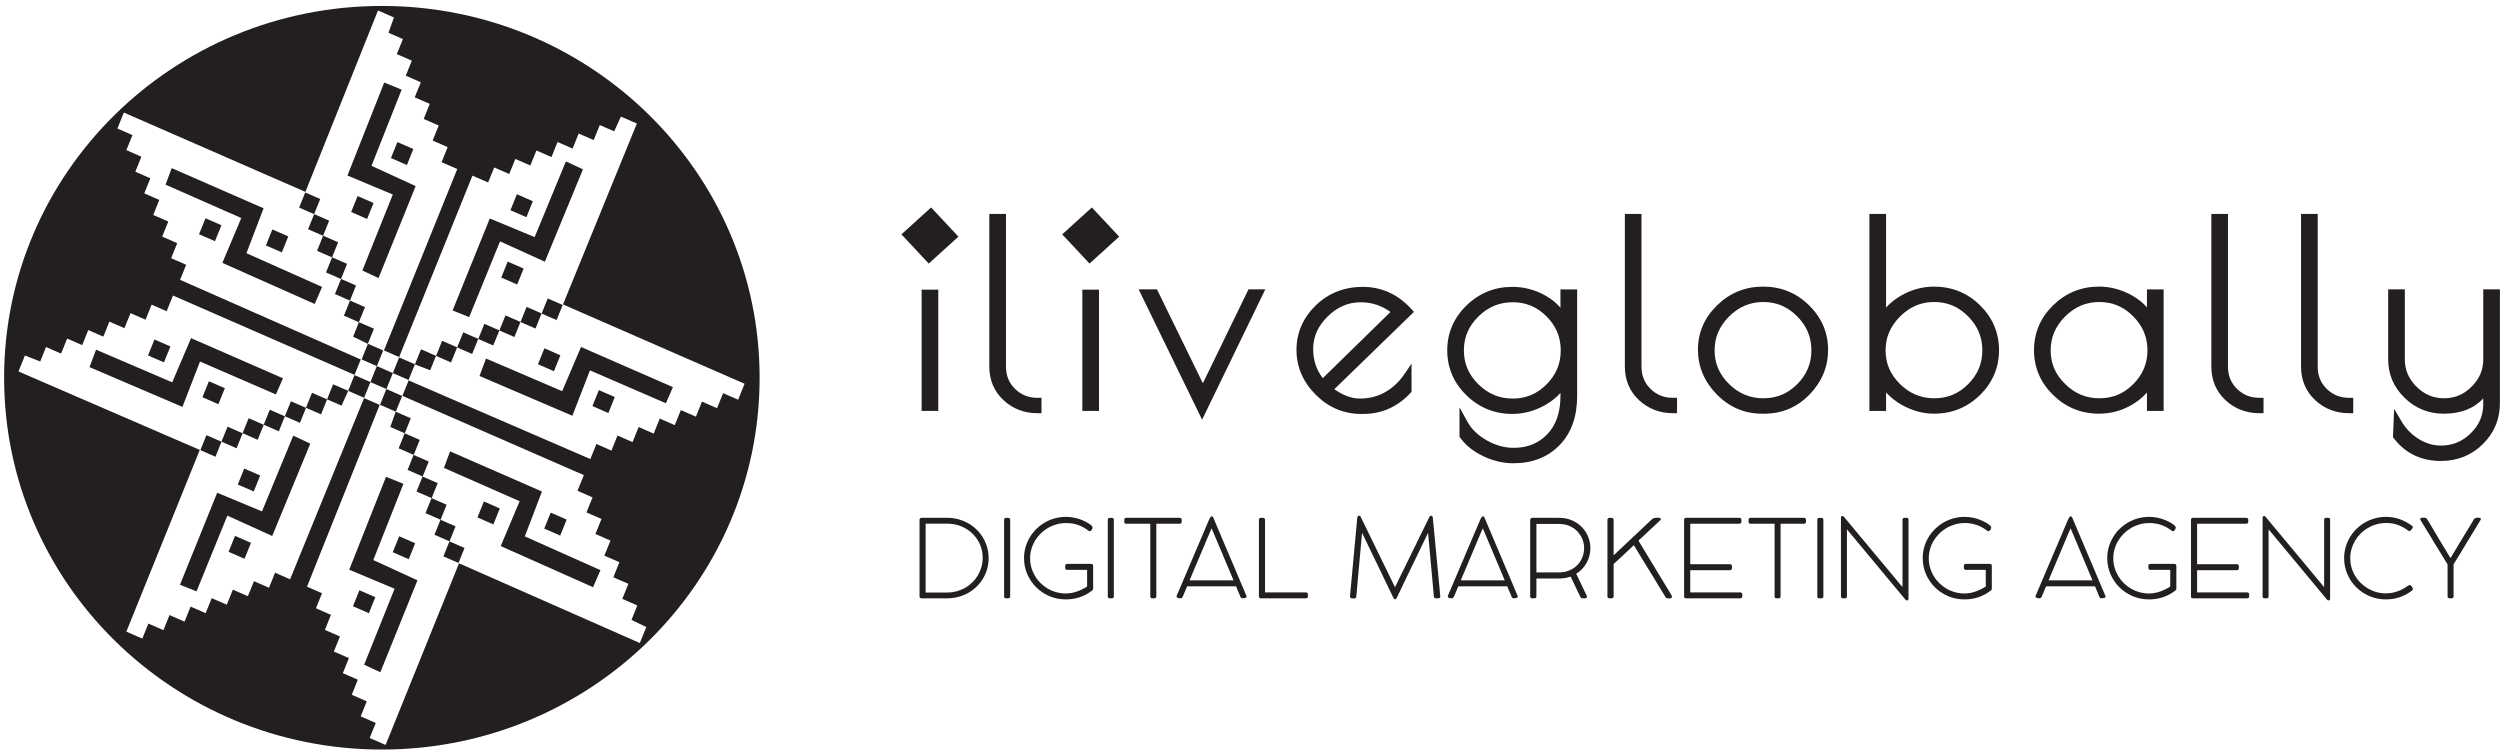 <?xml version="1.0" encoding="UTF-8"?> <svg xmlns="http://www.w3.org/2000/svg" width="106" height="32" viewBox="0 0 106 32" fill="none"> <g clip-path="url(#clip0_8_579)"> <path d="M11.176 8.832L7.279 7.128L7.02 7.83L10.23 9.245L9.428 11.146L13.344 12.889L13.657 12.166L10.449 10.736L11.176 8.832Z" fill="#231F20"></path> <path d="M7.225 14.689L6.549 14.394L6.275 15.07L6.952 15.365L7.225 14.689Z" fill="#231F20"></path> <path d="M8.439 9.932L9.116 10.226L9.389 9.55L8.714 9.255L8.439 9.932Z" fill="#231F20"></path> <path d="M12.224 10.024L11.547 9.728L11.274 10.406L11.949 10.7L12.224 10.024Z" fill="#231F20"></path> <path d="M9.259 17.139L9.534 16.46L8.857 16.166L8.584 16.842L9.259 17.139Z" fill="#231F20"></path> <path d="M11.698 16.724L11.997 16.04L8.1 14.337L7.302 16.211L4.073 14.827L3.796 15.567L7.735 17.253L8.48 15.329L11.698 16.724Z" fill="#231F20"></path> <path d="M9.692 23.397L10.367 23.693L10.642 23.017L9.965 22.721L9.692 23.397Z" fill="#231F20"></path> <path d="M21.201 10.234L23.102 11.097L24.717 7.181L23.995 6.842L22.669 10.053L20.767 9.264L19.191 13.162L19.892 13.447L21.201 10.234Z" fill="#231F20"></path> <path d="M21.928 12.063L22.203 11.387L21.526 11.092L21.253 11.769L21.928 12.063Z" fill="#231F20"></path> <path d="M22.593 8.533L21.916 8.236L21.643 8.913L22.319 9.209L22.593 8.533Z" fill="#231F20"></path> <path d="M15.364 11.469L16.049 11.791L17.624 7.89L15.752 7.031L17.03 3.8L16.291 3.5L14.732 7.442L16.655 8.248L15.364 11.469Z" fill="#231F20"></path> <path d="M15.162 8.312L14.889 8.988L15.564 9.284L15.839 8.608L15.162 8.312Z" fill="#231F20"></path> <path d="M16.576 6.7L17.253 6.997L17.526 6.318L16.849 6.024L16.576 6.7Z" fill="#231F20"></path> <path d="M30.66 16.67L30.401 17.307L29.764 17.028L29.506 17.666L28.868 17.389L28.61 18.026L27.974 17.747L27.716 18.386L27.078 18.106L26.82 18.745L26.182 18.466L25.924 19.105L25.288 18.826L25.03 19.464L17.326 16.13L17.062 16.785L24.755 20.146L24.485 20.81L25.124 21.089L24.866 21.726L25.503 22.005L25.246 22.642L25.883 22.922L25.625 23.56L26.264 23.838L26.006 24.476L26.643 24.754L26.385 25.392L27.022 25.672L26.775 26.283L27.403 26.588L27.14 27.236L27.128 27.264L19.463 23.884L16.35 31.586L15.674 31.291L15.933 30.653L15.294 30.375L15.552 29.736L14.915 29.457L15.172 28.82L14.536 28.541L14.793 27.904L14.155 27.625L14.414 26.986L13.775 26.707L14.033 26.07L13.396 25.791L13.654 25.154L13.017 24.875L16.098 17.168L15.437 16.879L12.3 24.562L11.663 24.283L11.406 24.92L10.768 24.642L10.51 25.279L9.873 25.002L9.616 25.639L8.977 25.362L8.72 25.998L8.081 25.719L7.824 26.358L7.187 26.079L6.93 26.718L6.291 26.439L6.034 27.077L5.357 26.781L8.471 19.077L0.783 15.75L0.793 15.725L1.056 15.074L1.705 15.326L1.952 14.714L2.589 14.993L2.848 14.355L3.485 14.634L3.742 13.995L4.381 14.274L4.638 13.637L5.275 13.915L5.534 13.278L6.171 13.555L6.429 12.918L7.065 13.197L7.335 12.531L15.033 15.894L15.296 15.243L7.636 11.865L7.893 11.226L7.257 10.947L7.514 10.31L6.877 10.031L7.135 9.394L6.498 9.115L6.754 8.476L6.117 8.199L6.375 7.56L5.738 7.281L5.995 6.644L5.359 6.365L5.616 5.728L4.978 5.449L5.251 4.772L12.949 8.136L16.027 0.444L16.055 0.456L16.703 0.74L16.472 1.389L17.083 1.656L16.825 2.293L17.462 2.572L17.205 3.209L17.843 3.488L17.584 4.127L18.222 4.404L17.965 5.043L18.602 5.322L18.344 5.959L18.981 6.238L18.723 6.877L19.388 7.166L16.281 14.858L16.923 15.139L20.032 7.447L20.696 7.737L20.954 7.1L21.592 7.377L21.85 6.74L22.486 7.017L22.744 6.38L23.383 6.659L23.64 6.021L24.278 6.3L24.536 5.661L25.173 5.94L25.43 5.302L26.041 5.569L26.326 4.944L26.975 5.226L27.003 5.238L23.871 12.908L31.57 16.271L31.297 16.949L30.66 16.67ZM16.19 0.252C7.345 0.252 0.174 7.31 0.174 16.017C0.174 24.723 7.345 31.781 16.19 31.781C25.037 31.781 32.208 24.723 32.208 16.017C32.208 7.31 25.037 0.252 16.19 0.252Z" fill="#231F20"></path> <path d="M21.173 14.012L21.809 14.29L22.067 13.653L22.706 13.93L22.963 13.293L23.6 13.572L23.859 12.932L23.224 12.653L22.966 13.291L22.328 13.012L22.07 13.651L21.432 13.372L21.174 14.01L20.538 13.731L20.28 14.37L19.642 14.091L19.384 14.728L18.747 14.45L18.49 15.088L17.852 14.81L17.594 15.447L16.924 15.154L16.656 15.819L15.98 15.522L16.247 14.86L15.598 14.575L15.856 13.938L15.218 13.659L15.477 13.022L14.838 12.743L15.096 12.105L14.459 11.827L14.716 11.188L14.08 10.909L14.337 10.272L13.699 9.993L13.956 9.356L13.319 9.077L13.577 8.439L12.942 8.161L12.683 8.802L13.321 9.081L13.062 9.719L13.7 9.997L13.443 10.635L14.08 10.915L13.822 11.552L14.459 11.831L14.201 12.468L14.84 12.747L14.582 13.384L15.219 13.663L14.972 14.274L15.598 14.579L15.338 15.23L15.332 15.24L15.978 15.522L15.705 16.199L15.031 15.904L14.762 16.572L14.125 16.295L13.866 16.932L13.229 16.654L12.972 17.291L12.335 17.014L12.076 17.651L11.439 17.372L11.181 18.01L10.543 17.731L10.285 18.37L9.649 18.091L9.389 18.728L8.753 18.451L8.495 19.086L9.135 19.365L9.393 18.728L10.031 19.007L10.289 18.368L10.925 18.647L11.185 18.009L11.822 18.288L12.079 17.649L12.717 17.928L12.975 17.291L13.612 17.569L13.869 16.932L14.48 17.199L14.765 16.572L15.414 16.856L15.437 16.865L15.706 16.201L16.381 16.495L16.113 17.163L16.129 17.17L16.778 17.454L16.548 18.103L17.159 18.37L16.902 19.009L17.538 19.286L17.281 19.925L17.918 20.202L17.66 20.841L18.299 21.118L18.039 21.757L18.678 22.036L18.421 22.673L19.057 22.952L18.8 23.591L19.44 23.87L19.696 23.235L19.059 22.956L19.316 22.317L18.68 22.04L18.937 21.401L18.3 21.123L18.558 20.485L17.919 20.206L18.179 19.569L17.54 19.29L17.798 18.651L17.161 18.373L17.418 17.735L16.78 17.457L17.051 16.788L16.383 16.495L16.656 15.819L17.324 16.11L17.328 16.098L17.591 15.449L18.239 15.7L18.487 15.089L19.123 15.368L19.381 14.731L20.019 15.009L20.277 14.372L20.913 14.649L21.173 14.012Z" fill="#231F20"></path> <path d="M21.23 23.154L25.146 24.898L25.46 24.175L22.252 22.743L22.979 20.841L19.082 19.137L18.823 19.839L22.032 21.252L21.23 23.154Z" fill="#231F20"></path> <path d="M22.81 15.445L23.487 15.74L23.76 15.064L23.083 14.769L22.81 15.445Z" fill="#231F20"></path> <path d="M24.026 22.031L23.349 21.736L23.076 22.413L23.753 22.709L24.026 22.031Z" fill="#231F20"></path> <path d="M23.836 16.586L20.607 15.202L20.331 15.942L24.268 17.628L25.014 15.704L28.233 17.099L28.532 16.415L24.635 14.712L23.836 16.586Z" fill="#231F20"></path> <path d="M25.119 17.217L25.794 17.514L26.067 16.835L25.392 16.541L25.119 17.217Z" fill="#231F20"></path> <path d="M15.914 25.322L15.238 25.027L14.965 25.704L15.64 26L15.914 25.322Z" fill="#231F20"></path> <path d="M20.244 21.939L20.919 22.235L21.192 21.558L20.517 21.262L20.244 21.939Z" fill="#231F20"></path> <path d="M10.355 19.866L10.082 20.543L10.758 20.837L11.032 20.161L10.355 19.866Z" fill="#231F20"></path> <path d="M11.108 21.683L9.209 20.892L7.631 24.793L8.332 25.075L9.64 21.863L11.542 22.726L13.156 18.81L12.434 18.473L11.108 21.683Z" fill="#231F20"></path> <path d="M17.33 23.71L17.603 23.034L16.926 22.738L16.653 23.414L17.33 23.71Z" fill="#231F20"></path> <path d="M17.105 20.515L16.368 20.214L14.807 24.156L16.731 24.962L15.44 28.183L16.126 28.505L17.7 24.606L15.828 23.746L17.105 20.515Z" fill="#231F20"></path> <path d="M41.613 24.04C41.578 24.165 41.528 24.281 41.465 24.39C41.401 24.498 41.325 24.598 41.232 24.687C41.142 24.777 41.041 24.855 40.93 24.92C40.82 24.983 40.7 25.033 40.571 25.069C40.443 25.103 40.307 25.122 40.168 25.122H39.247V22.204H40.175C40.376 22.204 40.568 22.24 40.749 22.313C40.93 22.387 41.088 22.486 41.224 22.617C41.359 22.745 41.467 22.897 41.547 23.074C41.626 23.252 41.666 23.444 41.666 23.652C41.666 23.786 41.648 23.915 41.613 24.04ZM41.683 22.805C41.61 22.678 41.519 22.564 41.415 22.461C41.311 22.358 41.194 22.269 41.065 22.194C40.937 22.12 40.799 22.062 40.651 22.021C40.503 21.98 40.35 21.957 40.19 21.956H39.065C39.042 21.957 39.023 21.966 39.009 21.981C38.995 21.997 38.988 22.017 38.988 22.043V25.298C38.988 25.324 38.997 25.343 39.018 25.353C39.037 25.363 39.056 25.368 39.077 25.368H40.175C40.335 25.368 40.489 25.349 40.637 25.308C40.785 25.267 40.924 25.211 41.055 25.139C41.184 25.065 41.302 24.978 41.408 24.873C41.514 24.771 41.606 24.656 41.681 24.529C41.758 24.402 41.815 24.267 41.857 24.122C41.897 23.976 41.918 23.827 41.918 23.668C41.918 23.51 41.897 23.358 41.857 23.214C41.815 23.069 41.758 22.932 41.683 22.805Z" fill="#231F20"></path> <path d="M42.744 21.957H42.661C42.633 21.957 42.612 21.964 42.596 21.978C42.583 21.993 42.574 22.014 42.574 22.038V25.286C42.574 25.341 42.603 25.368 42.661 25.368H42.744C42.802 25.368 42.831 25.341 42.831 25.286V22.038C42.831 22.014 42.822 21.993 42.809 21.978C42.793 21.964 42.77 21.957 42.744 21.957Z" fill="#231F20"></path> <path d="M46.264 23.909H45.25C45.192 23.909 45.164 23.939 45.164 23.995V24.077C45.164 24.103 45.171 24.123 45.185 24.139C45.201 24.154 45.221 24.163 45.25 24.163H46.093V24.87C45.954 24.957 45.809 25.028 45.658 25.082C45.505 25.135 45.348 25.163 45.185 25.163C45.048 25.163 44.916 25.144 44.787 25.11C44.658 25.074 44.538 25.024 44.426 24.959C44.315 24.894 44.214 24.815 44.12 24.724C44.028 24.632 43.95 24.533 43.884 24.423C43.819 24.312 43.767 24.194 43.731 24.067C43.694 23.94 43.677 23.808 43.677 23.671C43.677 23.538 43.694 23.408 43.731 23.283C43.765 23.156 43.818 23.038 43.882 22.928C43.95 22.819 44.028 22.718 44.12 22.625C44.214 22.533 44.317 22.454 44.43 22.387C44.545 22.32 44.667 22.269 44.799 22.231C44.929 22.195 45.066 22.177 45.211 22.177C45.385 22.177 45.552 22.204 45.711 22.259C45.867 22.314 46.012 22.394 46.143 22.497C46.164 22.514 46.185 22.522 46.206 22.522C46.225 22.522 46.243 22.516 46.257 22.504C46.271 22.492 46.283 22.476 46.292 22.459C46.302 22.442 46.31 22.425 46.316 22.406C46.321 22.387 46.325 22.373 46.325 22.361C46.325 22.336 46.309 22.31 46.276 22.281C46.245 22.252 46.206 22.223 46.161 22.195C46.118 22.166 46.07 22.141 46.02 22.117C45.971 22.093 45.928 22.074 45.895 22.057C45.785 22.012 45.672 21.976 45.557 21.952C45.441 21.928 45.321 21.915 45.196 21.915C45.032 21.915 44.874 21.937 44.722 21.978C44.571 22.019 44.43 22.079 44.298 22.156C44.167 22.233 44.047 22.324 43.939 22.432C43.83 22.538 43.737 22.656 43.661 22.786C43.584 22.915 43.525 23.053 43.482 23.202C43.44 23.353 43.419 23.507 43.419 23.666C43.419 23.909 43.466 24.135 43.558 24.348C43.651 24.56 43.778 24.745 43.938 24.904C44.098 25.062 44.286 25.187 44.501 25.279C44.717 25.37 44.949 25.415 45.194 25.415C45.404 25.415 45.603 25.382 45.79 25.319C45.978 25.254 46.147 25.163 46.298 25.045L46.306 25.038C46.331 25.026 46.347 25.004 46.349 24.969V23.99C46.347 23.937 46.318 23.909 46.264 23.909Z" fill="#231F20"></path> <path d="M47.141 21.957H47.057C47.029 21.957 47.008 21.964 46.993 21.978C46.978 21.993 46.97 22.014 46.97 22.038V25.286C46.97 25.341 46.999 25.368 47.057 25.368H47.141C47.2 25.368 47.227 25.341 47.227 25.286V22.038C47.227 22.014 47.22 21.993 47.205 21.978C47.189 21.964 47.168 21.957 47.141 21.957Z" fill="#231F20"></path> <path d="M50.081 22.183C50.096 22.166 50.105 22.146 50.105 22.12V22.04C50.105 22.009 50.095 21.99 50.079 21.976C50.061 21.962 50.039 21.956 50.013 21.956H47.755C47.697 21.956 47.669 21.985 47.669 22.04V22.12C47.669 22.178 47.697 22.207 47.755 22.207H48.772V25.286C48.772 25.341 48.802 25.368 48.858 25.368H48.941C48.999 25.368 49.028 25.341 49.028 25.286V22.207H50.013C50.042 22.207 50.065 22.199 50.081 22.183Z" fill="#231F20"></path> <path d="M50.437 24.606L51.368 22.406C51.368 22.404 51.368 22.402 51.372 22.402C51.385 22.433 51.399 22.464 51.413 22.495C51.425 22.526 51.439 22.558 51.451 22.587L52.301 24.606H50.437ZM52.847 25.26L51.441 21.942C51.427 21.909 51.403 21.892 51.372 21.892C51.363 21.892 51.352 21.897 51.342 21.907C51.331 21.919 51.319 21.931 51.309 21.949C51.3 21.964 51.29 21.981 51.281 22C51.27 22.019 51.264 22.034 51.258 22.048L49.894 25.255C49.888 25.269 49.884 25.281 49.884 25.294C49.884 25.315 49.9 25.332 49.931 25.346C49.962 25.361 50.004 25.368 50.058 25.368C50.096 25.368 50.128 25.344 50.149 25.298L50.333 24.86H52.408C52.44 24.933 52.471 25.009 52.502 25.084C52.532 25.159 52.563 25.233 52.596 25.306C52.612 25.348 52.641 25.368 52.681 25.368C52.727 25.368 52.767 25.363 52.803 25.349C52.84 25.337 52.857 25.322 52.857 25.305C52.857 25.298 52.856 25.291 52.854 25.281C52.854 25.272 52.85 25.265 52.847 25.26Z" fill="#231F20"></path> <path d="M55.369 25.118H53.637V22.04C53.637 22.01 53.63 21.99 53.614 21.978C53.597 21.964 53.578 21.956 53.55 21.956H53.466C53.438 21.956 53.416 21.964 53.4 21.978C53.384 21.993 53.378 22.012 53.378 22.04V25.286C53.378 25.314 53.384 25.334 53.4 25.348C53.416 25.361 53.437 25.368 53.465 25.368H55.369C55.396 25.368 55.417 25.361 55.432 25.348C55.448 25.332 55.455 25.312 55.455 25.286V25.202C55.455 25.175 55.448 25.152 55.432 25.139C55.417 25.125 55.396 25.118 55.369 25.118Z" fill="#231F20"></path> <path d="M60.731 21.892C60.721 21.873 60.704 21.865 60.676 21.865C60.646 21.865 60.625 21.878 60.611 21.908L59.247 24.694C59.23 24.726 59.214 24.76 59.199 24.796C59.183 24.831 59.168 24.865 59.151 24.897V24.904C59.151 24.902 59.15 24.902 59.15 24.901C59.148 24.901 59.148 24.899 59.148 24.897L57.69 21.908C57.676 21.878 57.656 21.865 57.626 21.865C57.6 21.865 57.579 21.873 57.569 21.892C57.556 21.911 57.55 21.93 57.548 21.952L57.24 25.279C57.24 25.305 57.247 25.327 57.261 25.344C57.275 25.363 57.296 25.372 57.323 25.372H57.421C57.478 25.372 57.508 25.343 57.508 25.284L57.751 22.591L59.082 25.353C59.098 25.389 59.12 25.406 59.148 25.406C59.169 25.406 59.185 25.399 59.195 25.389C59.206 25.377 59.214 25.365 59.22 25.353C59.442 24.889 59.665 24.428 59.884 23.971C60.103 23.515 60.326 23.055 60.55 22.591L60.796 25.279C60.796 25.306 60.803 25.329 60.817 25.344C60.832 25.361 60.855 25.368 60.886 25.368H60.984C61.039 25.368 61.069 25.341 61.069 25.286L60.752 21.952C60.751 21.93 60.742 21.911 60.731 21.892Z" fill="#231F20"></path> <path d="M61.937 24.606L62.866 22.406C62.866 22.404 62.868 22.402 62.871 22.402C62.885 22.433 62.898 22.464 62.911 22.495C62.925 22.526 62.937 22.558 62.95 22.587L63.8 24.606H61.937ZM64.345 25.26L62.941 21.942C62.925 21.909 62.901 21.892 62.871 21.892C62.861 21.892 62.852 21.897 62.84 21.907C62.83 21.919 62.819 21.931 62.809 21.949C62.798 21.964 62.788 21.981 62.779 22C62.771 22.019 62.762 22.034 62.756 22.048L61.393 25.255C61.387 25.269 61.384 25.281 61.384 25.294C61.384 25.315 61.399 25.332 61.431 25.346C61.462 25.361 61.502 25.368 61.556 25.368C61.594 25.368 61.626 25.344 61.648 25.298L61.833 24.86H63.906C63.938 24.933 63.969 25.009 64 25.084C64.032 25.159 64.063 25.233 64.094 25.306C64.112 25.348 64.14 25.368 64.18 25.368C64.225 25.368 64.267 25.363 64.302 25.349C64.338 25.337 64.355 25.322 64.355 25.305C64.355 25.298 64.355 25.291 64.354 25.281C64.352 25.272 64.348 25.265 64.345 25.26Z" fill="#231F20"></path> <path d="M67.094 23.625C67.047 23.747 66.975 23.856 66.885 23.952C66.795 24.048 66.682 24.125 66.549 24.182C66.417 24.24 66.267 24.269 66.097 24.269H65.144V22.216H66.097C66.267 22.216 66.417 22.245 66.549 22.303C66.682 22.361 66.795 22.439 66.885 22.536C66.975 22.632 67.047 22.741 67.094 22.865C67.143 22.988 67.167 23.115 67.167 23.245C67.167 23.375 67.143 23.502 67.094 23.625ZM67.075 22.353C66.958 22.233 66.819 22.135 66.653 22.063C66.488 21.992 66.302 21.956 66.097 21.956H64.959C64.938 21.957 64.919 21.968 64.904 21.985C64.888 22.002 64.879 22.024 64.879 22.052V25.281C64.879 25.339 64.909 25.368 64.968 25.368H65.055C65.114 25.368 65.144 25.339 65.144 25.281V24.529H66.097C66.283 24.529 66.448 24.502 66.593 24.445L67.012 25.32C67.028 25.353 67.05 25.368 67.08 25.368H67.217C67.24 25.368 67.256 25.361 67.268 25.348C67.28 25.334 67.285 25.319 67.285 25.303C67.285 25.296 67.285 25.288 67.283 25.279C67.281 25.271 67.28 25.264 67.278 25.26L66.831 24.327C66.927 24.271 67.012 24.2 67.087 24.12C67.162 24.04 67.224 23.952 67.277 23.86C67.327 23.765 67.365 23.666 67.393 23.562C67.419 23.459 67.433 23.353 67.433 23.245C67.433 23.081 67.402 22.92 67.341 22.765C67.278 22.611 67.191 22.473 67.075 22.353Z" fill="#231F20"></path> <path d="M69.47 22.923L70.397 22.057C70.413 22.043 70.422 22.031 70.422 22.019C70.422 21.992 70.408 21.973 70.383 21.964C70.358 21.956 70.33 21.952 70.297 21.952C70.265 21.952 70.239 21.952 70.215 21.952C70.191 21.954 70.168 21.957 70.149 21.961C70.128 21.966 70.109 21.973 70.09 21.983C70.07 21.993 70.051 22.009 70.032 22.027L68.418 23.545V22.043C68.418 22.015 68.411 21.995 68.393 21.98C68.377 21.964 68.355 21.957 68.329 21.957H68.242C68.214 21.957 68.189 21.964 68.176 21.981C68.162 21.997 68.155 22.017 68.155 22.043V25.281C68.155 25.339 68.183 25.368 68.242 25.368H68.327C68.388 25.368 68.418 25.339 68.418 25.281V23.913L68.672 23.68C68.774 23.586 68.875 23.493 68.974 23.399C69.072 23.305 69.172 23.209 69.275 23.115L69.522 23.524C69.613 23.673 69.703 23.822 69.796 23.973C69.889 24.123 69.98 24.271 70.069 24.415C70.164 24.574 70.258 24.73 70.352 24.884C70.446 25.036 70.542 25.192 70.638 25.348C70.65 25.356 70.667 25.361 70.695 25.368C70.721 25.373 70.744 25.375 70.766 25.375C70.85 25.375 70.89 25.353 70.89 25.305C70.89 25.284 70.886 25.265 70.878 25.247L69.47 22.923Z" fill="#231F20"></path> <path d="M73.783 25.118H71.666V24.177H73.347C73.374 24.177 73.397 24.168 73.412 24.152C73.426 24.137 73.435 24.118 73.435 24.091V24.009C73.435 23.978 73.426 23.956 73.411 23.942C73.393 23.928 73.372 23.921 73.347 23.921H71.666V22.206H73.746C73.775 22.206 73.797 22.199 73.812 22.183C73.827 22.168 73.835 22.147 73.835 22.122V22.041C73.835 21.985 73.806 21.956 73.746 21.956H71.492C71.471 21.956 71.452 21.962 71.433 21.971C71.415 21.981 71.406 22.003 71.406 22.04V25.288C71.406 25.314 71.412 25.332 71.424 25.346C71.436 25.361 71.454 25.368 71.481 25.368H73.785C73.844 25.368 73.872 25.341 73.872 25.286V25.202C73.872 25.146 73.842 25.118 73.783 25.118Z" fill="#231F20"></path> <path d="M76.482 21.956H74.225C74.168 21.956 74.138 21.983 74.138 22.038V22.12C74.138 22.178 74.168 22.206 74.225 22.206H75.243V25.286C75.243 25.341 75.271 25.368 75.326 25.368H75.412C75.469 25.368 75.497 25.341 75.497 25.286V22.206H76.482C76.511 22.206 76.534 22.199 76.549 22.183C76.565 22.166 76.574 22.146 76.574 22.12V22.038C76.574 22.01 76.565 21.99 76.548 21.976C76.53 21.962 76.509 21.956 76.482 21.956Z" fill="#231F20"></path> <path d="M77.226 21.957H77.141C77.113 21.957 77.092 21.964 77.077 21.978C77.062 21.993 77.054 22.014 77.054 22.038V25.286C77.054 25.341 77.083 25.368 77.141 25.368H77.226C77.282 25.368 77.311 25.341 77.311 25.286V22.038C77.311 22.014 77.302 21.993 77.289 21.978C77.271 21.964 77.25 21.957 77.226 21.957Z" fill="#231F20"></path> <path d="M80.838 21.955H80.752C80.695 21.955 80.666 21.983 80.666 22.038V24.894C80.25 24.392 79.834 23.894 79.42 23.397C79.008 22.902 78.592 22.404 78.174 21.904C78.157 21.887 78.138 21.878 78.117 21.878C78.091 21.878 78.073 21.887 78.066 21.904C78.06 21.923 78.056 21.94 78.056 21.955V25.286C78.056 25.341 78.086 25.368 78.141 25.368H78.225C78.282 25.368 78.31 25.341 78.31 25.286V22.444L80.793 25.428C80.808 25.449 80.829 25.459 80.855 25.459C80.882 25.459 80.899 25.45 80.907 25.435C80.915 25.418 80.92 25.402 80.921 25.387V22.038C80.921 21.983 80.894 21.955 80.838 21.955Z" fill="#231F20"></path> <path d="M84.368 23.909H83.353C83.296 23.909 83.267 23.939 83.267 23.995V24.077C83.267 24.103 83.276 24.123 83.289 24.139C83.305 24.154 83.326 24.163 83.353 24.163H84.196V24.87C84.058 24.957 83.912 25.028 83.761 25.082C83.61 25.135 83.451 25.163 83.289 25.163C83.152 25.163 83.019 25.144 82.891 25.11C82.762 25.074 82.642 25.024 82.531 24.959C82.419 24.894 82.317 24.815 82.225 24.724C82.132 24.632 82.054 24.533 81.988 24.423C81.922 24.312 81.871 24.194 81.835 24.067C81.798 23.94 81.779 23.808 81.779 23.671C81.779 23.538 81.798 23.408 81.835 23.283C81.87 23.156 81.92 23.038 81.986 22.928C82.052 22.819 82.132 22.718 82.225 22.625C82.317 22.533 82.421 22.454 82.534 22.387C82.647 22.32 82.771 22.269 82.903 22.231C83.034 22.195 83.171 22.177 83.313 22.177C83.489 22.177 83.656 22.204 83.813 22.259C83.971 22.314 84.115 22.394 84.248 22.497C84.267 22.514 84.29 22.522 84.311 22.522C84.33 22.522 84.345 22.516 84.359 22.504C84.373 22.492 84.385 22.476 84.396 22.459C84.406 22.442 84.413 22.425 84.42 22.406C84.425 22.387 84.429 22.373 84.429 22.361C84.429 22.336 84.411 22.31 84.38 22.281C84.347 22.252 84.311 22.223 84.265 22.195C84.222 22.166 84.175 22.141 84.124 22.117C84.074 22.093 84.032 22.074 83.998 22.057C83.889 22.012 83.777 21.976 83.66 21.952C83.545 21.928 83.425 21.915 83.3 21.915C83.134 21.915 82.978 21.937 82.827 21.978C82.675 22.019 82.534 22.079 82.402 22.156C82.272 22.233 82.151 22.324 82.044 22.432C81.934 22.538 81.842 22.656 81.765 22.786C81.687 22.915 81.628 23.053 81.586 23.202C81.544 23.353 81.523 23.507 81.523 23.666C81.523 23.909 81.57 24.135 81.662 24.348C81.755 24.56 81.882 24.745 82.042 24.904C82.202 25.062 82.39 25.187 82.606 25.279C82.821 25.37 83.053 25.415 83.298 25.415C83.508 25.415 83.707 25.382 83.895 25.319C84.081 25.254 84.251 25.163 84.401 25.045L84.409 25.038C84.436 25.026 84.45 25.004 84.453 24.969V23.99C84.45 23.937 84.422 23.909 84.368 23.909Z" fill="#231F20"></path> <path d="M86.859 24.606L87.788 22.406C87.788 22.404 87.79 22.402 87.791 22.402C87.805 22.433 87.82 22.464 87.833 22.495C87.845 22.526 87.858 22.558 87.872 22.587L88.721 24.606H86.859ZM89.267 25.26L87.861 21.942C87.847 21.909 87.823 21.892 87.791 21.892C87.783 21.892 87.772 21.897 87.762 21.907C87.751 21.919 87.739 21.931 87.729 21.949C87.72 21.964 87.71 21.981 87.701 22C87.691 22.019 87.684 22.034 87.678 22.048L86.313 25.255C86.308 25.269 86.304 25.281 86.304 25.294C86.304 25.315 86.32 25.332 86.351 25.346C86.382 25.361 86.424 25.368 86.478 25.368C86.516 25.368 86.548 25.344 86.569 25.298L86.753 24.86H88.828C88.86 24.933 88.891 25.009 88.922 25.084C88.952 25.159 88.983 25.233 89.014 25.306C89.032 25.348 89.062 25.368 89.102 25.368C89.147 25.368 89.187 25.363 89.223 25.349C89.26 25.337 89.277 25.322 89.277 25.305C89.277 25.298 89.275 25.291 89.274 25.281C89.274 25.272 89.27 25.265 89.267 25.26Z" fill="#231F20"></path> <path d="M92.192 23.909H91.177C91.12 23.909 91.09 23.939 91.09 23.995V24.077C91.09 24.103 91.099 24.123 91.113 24.139C91.128 24.154 91.149 24.163 91.177 24.163H92.019V24.87C91.882 24.957 91.736 25.028 91.585 25.082C91.433 25.135 91.275 25.163 91.111 25.163C90.976 25.163 90.843 25.144 90.715 25.11C90.586 25.074 90.466 25.024 90.354 24.959C90.243 24.894 90.141 24.815 90.048 24.724C89.956 24.632 89.878 24.533 89.811 24.423C89.747 24.312 89.695 24.194 89.659 24.067C89.622 23.94 89.603 23.808 89.603 23.671C89.603 23.538 89.622 23.408 89.659 23.283C89.693 23.156 89.744 23.038 89.81 22.928C89.876 22.819 89.956 22.718 90.048 22.625C90.141 22.533 90.245 22.454 90.358 22.387C90.471 22.32 90.594 22.269 90.725 22.231C90.857 22.195 90.995 22.177 91.137 22.177C91.313 22.177 91.48 22.204 91.638 22.259C91.795 22.314 91.939 22.394 92.072 22.497C92.091 22.514 92.113 22.522 92.134 22.522C92.153 22.522 92.169 22.516 92.183 22.504C92.199 22.492 92.209 22.476 92.22 22.459C92.23 22.442 92.237 22.425 92.244 22.406C92.249 22.387 92.253 22.373 92.253 22.361C92.253 22.336 92.235 22.31 92.204 22.281C92.171 22.252 92.134 22.223 92.089 22.195C92.046 22.166 91.997 22.141 91.948 22.117C91.898 22.093 91.856 22.074 91.821 22.057C91.713 22.012 91.6 21.976 91.485 21.952C91.368 21.928 91.249 21.915 91.124 21.915C90.958 21.915 90.802 21.937 90.648 21.978C90.499 22.019 90.358 22.079 90.226 22.156C90.095 22.233 89.974 22.324 89.865 22.432C89.758 22.538 89.665 22.656 89.589 22.786C89.511 22.915 89.452 23.053 89.41 23.202C89.368 23.353 89.347 23.507 89.347 23.666C89.347 23.909 89.394 24.135 89.486 24.348C89.579 24.56 89.704 24.745 89.865 24.904C90.026 25.062 90.214 25.187 90.429 25.279C90.645 25.37 90.875 25.415 91.122 25.415C91.33 25.415 91.531 25.382 91.719 25.319C91.905 25.254 92.075 25.163 92.225 25.045L92.233 25.038C92.259 25.026 92.273 25.004 92.277 24.969V23.99C92.273 23.937 92.245 23.909 92.192 23.909Z" fill="#231F20"></path> <path d="M95.275 25.118H93.157V24.177H94.838C94.866 24.177 94.888 24.168 94.904 24.152C94.919 24.137 94.927 24.118 94.927 24.091V24.009C94.927 23.978 94.918 23.956 94.902 23.942C94.887 23.928 94.864 23.921 94.838 23.921H93.157V22.206H95.238C95.267 22.206 95.29 22.199 95.304 22.183C95.32 22.168 95.327 22.147 95.327 22.122V22.041C95.327 21.985 95.297 21.956 95.238 21.956H92.985C92.963 21.956 92.943 21.962 92.926 21.971C92.907 21.981 92.898 22.003 92.898 22.04V25.288C92.898 25.314 92.905 25.332 92.915 25.346C92.927 25.361 92.947 25.368 92.973 25.368H95.278C95.335 25.368 95.363 25.341 95.363 25.286V25.202C95.363 25.146 95.335 25.118 95.275 25.118Z" fill="#231F20"></path> <path d="M98.714 21.955H98.63C98.573 21.955 98.543 21.983 98.543 22.038V24.894C98.126 24.392 97.71 23.894 97.298 23.397C96.885 22.902 96.47 22.404 96.052 21.904C96.035 21.887 96.016 21.878 95.995 21.878C95.967 21.878 95.951 21.887 95.944 21.904C95.937 21.923 95.934 21.94 95.934 21.955V25.286C95.934 25.341 95.962 25.368 96.019 25.368H96.102C96.16 25.368 96.188 25.341 96.188 25.286V22.444L98.669 25.428C98.686 25.449 98.705 25.459 98.733 25.459C98.759 25.459 98.776 25.45 98.784 25.435C98.792 25.418 98.797 25.402 98.797 25.387V22.038C98.797 21.983 98.77 21.955 98.714 21.955Z" fill="#231F20"></path> <path d="M102.258 24.867C102.246 24.849 102.23 24.834 102.214 24.822C102.201 24.81 102.188 24.803 102.176 24.803C102.168 24.803 102.155 24.808 102.139 24.815L102.08 24.848C101.788 25.055 101.482 25.158 101.16 25.158C101.024 25.158 100.892 25.141 100.765 25.105C100.638 25.07 100.52 25.019 100.407 24.956C100.295 24.891 100.193 24.814 100.101 24.723C100.007 24.632 99.926 24.531 99.861 24.421C99.794 24.312 99.742 24.194 99.706 24.067C99.669 23.94 99.65 23.808 99.65 23.67C99.65 23.536 99.669 23.406 99.704 23.279C99.74 23.153 99.791 23.034 99.857 22.923C99.923 22.812 100.003 22.711 100.095 22.618C100.187 22.526 100.29 22.447 100.407 22.382C100.52 22.315 100.643 22.264 100.776 22.228C100.906 22.192 101.043 22.175 101.186 22.175C101.36 22.175 101.525 22.204 101.679 22.26C101.832 22.319 101.976 22.397 102.108 22.498C102.12 22.507 102.129 22.512 102.138 22.514C102.145 22.516 102.152 22.517 102.155 22.517H102.164C102.176 22.517 102.188 22.512 102.201 22.502C102.213 22.492 102.225 22.478 102.235 22.466C102.247 22.452 102.258 22.44 102.265 22.428C102.274 22.418 102.279 22.409 102.282 22.408C102.298 22.387 102.305 22.37 102.305 22.356C102.305 22.332 102.293 22.31 102.268 22.291C102.11 22.175 101.94 22.084 101.755 22.016C101.573 21.949 101.376 21.915 101.169 21.915C101.005 21.915 100.847 21.935 100.696 21.978C100.544 22.021 100.402 22.079 100.269 22.154C100.139 22.231 100.019 22.322 99.911 22.43C99.801 22.536 99.709 22.656 99.632 22.786C99.556 22.915 99.497 23.053 99.453 23.202C99.412 23.351 99.391 23.505 99.391 23.666C99.391 23.908 99.438 24.135 99.53 24.348C99.622 24.56 99.749 24.745 99.909 24.904C100.069 25.062 100.257 25.187 100.473 25.278C100.688 25.37 100.92 25.415 101.165 25.415C101.377 25.415 101.577 25.382 101.76 25.317C101.943 25.252 102.112 25.161 102.265 25.043C102.279 25.033 102.287 25.022 102.294 25.012C102.303 25.002 102.307 24.99 102.307 24.976C102.307 24.961 102.303 24.944 102.293 24.923C102.284 24.903 102.272 24.884 102.258 24.867Z" fill="#231F20"></path> <path d="M105.142 21.955C105.13 21.954 105.114 21.952 105.097 21.952H105.048C105.012 21.952 104.986 21.955 104.965 21.962C104.946 21.969 104.93 21.978 104.918 21.99C104.906 22.002 104.895 22.015 104.886 22.031C104.878 22.046 104.867 22.063 104.857 22.082C104.697 22.348 104.537 22.611 104.378 22.871C104.222 23.133 104.062 23.397 103.902 23.664C103.75 23.414 103.601 23.166 103.451 22.918C103.303 22.671 103.155 22.421 103.006 22.169L102.912 22.019C102.898 21.995 102.882 21.979 102.865 21.969C102.846 21.959 102.827 21.952 102.807 21.95C102.788 21.948 102.769 21.947 102.75 21.948C102.731 21.95 102.71 21.952 102.692 21.952C102.673 21.952 102.656 21.957 102.64 21.969C102.625 21.981 102.618 21.995 102.618 22.012C102.618 22.029 102.625 22.046 102.639 22.067L103.777 23.933V25.284C103.777 25.341 103.802 25.368 103.86 25.368H103.949C104.005 25.368 104.032 25.341 104.032 25.284V23.923C104.225 23.615 104.415 23.303 104.601 22.99C104.789 22.678 104.979 22.366 105.17 22.056C105.177 22.046 105.182 22.038 105.184 22.027C105.188 22.019 105.189 22.01 105.189 22.003C105.189 21.99 105.184 21.978 105.175 21.971C105.167 21.964 105.156 21.959 105.142 21.955Z" fill="#231F20"></path> <path d="M40.637 10.034L39.478 8.796L38.221 9.937L39.379 11.175L40.637 10.034Z" fill="#231F20"></path> <path d="M45.037 9.937L46.196 11.175L47.454 10.034L46.295 8.796L45.037 9.937Z" fill="#231F20"></path> <path d="M39.077 17.423H39.783V12.281H39.077V17.423Z" fill="#231F20"></path> <path d="M44.16 17.519V16.867H43.979C43.607 16.867 43.299 16.743 43.04 16.49C42.781 16.238 42.654 15.928 42.654 15.54V9.07H41.947V15.54C41.947 16.115 42.149 16.594 42.546 16.964C42.939 17.332 43.423 17.519 43.979 17.519H44.16Z" fill="#231F20"></path> <path d="M45.891 17.423H46.598V12.281H45.891V17.423Z" fill="#231F20"></path> <path d="M53.649 12.269H52.935L51.001 16.25L49.056 12.269H48.278L50.969 17.795L53.649 12.269Z" fill="#231F20"></path> <path d="M56.086 16.034C55.811 15.673 55.678 15.269 55.678 14.803C55.678 14.279 55.877 13.827 56.292 13.419C56.704 13.014 57.162 12.817 57.692 12.817C58.162 12.817 58.577 12.952 58.955 13.228L56.086 16.034ZM57.805 17.551C58.584 17.551 59.256 17.252 59.802 16.663L59.849 16.611V15.418L59.521 15.899C59.312 16.202 59.045 16.447 58.729 16.628C58.416 16.808 58.054 16.899 57.654 16.899C57.314 16.899 56.951 16.765 56.575 16.503L59.952 13.223L59.836 13.096C59.268 12.478 58.577 12.163 57.784 12.163C56.995 12.163 56.321 12.43 55.782 12.955C55.244 13.483 54.971 14.115 54.971 14.836C54.971 15.556 55.246 16.195 55.787 16.736C56.328 17.277 56.975 17.551 57.708 17.551H57.805Z" fill="#231F20"></path> <path d="M62.069 14.856C62.069 14.296 62.271 13.827 62.685 13.419C63.096 13.014 63.572 12.815 64.14 12.815C64.703 12.815 65.175 13.014 65.575 13.418C65.979 13.825 66.175 14.296 66.175 14.856C66.175 15.419 65.979 15.889 65.575 16.296C65.175 16.7 64.703 16.899 64.14 16.899C63.572 16.899 63.097 16.7 62.683 16.294C62.271 15.889 62.069 15.418 62.069 14.856ZM64.122 17.551C64.599 17.551 65.067 17.425 65.512 17.176C65.766 17.032 65.984 16.861 66.163 16.663V16.798C66.163 17.481 65.977 18.022 65.606 18.409C65.234 18.8 64.766 18.988 64.176 18.988C63.791 18.988 63.409 18.882 63.036 18.671C62.668 18.46 62.393 18.197 62.222 17.887L61.883 17.27V18.519L61.916 18.565C62.149 18.885 62.478 19.149 62.896 19.346C63.308 19.543 63.739 19.642 64.176 19.642C64.975 19.642 65.63 19.382 66.127 18.872C66.621 18.363 66.871 17.666 66.871 16.798V12.271H66.163V13.046C65.987 12.844 65.775 12.673 65.528 12.534C65.095 12.288 64.622 12.163 64.122 12.163C63.369 12.163 62.713 12.43 62.176 12.955C61.636 13.481 61.363 14.121 61.363 14.856C61.363 15.592 61.636 16.233 62.176 16.759C62.713 17.284 63.369 17.551 64.122 17.551Z" fill="#231F20"></path> <path d="M69.985 16.492C69.726 16.238 69.6 15.928 69.6 15.54V9.07H68.894V15.54C68.894 16.115 69.096 16.593 69.491 16.964C69.886 17.332 70.368 17.519 70.926 17.519H71.107V16.867H70.926C70.552 16.867 70.246 16.743 69.985 16.492Z" fill="#231F20"></path> <path d="M76.803 14.851C76.803 15.409 76.609 15.878 76.205 16.286C75.803 16.69 75.334 16.887 74.768 16.887C74.202 16.887 73.726 16.69 73.313 16.284C72.901 15.877 72.699 15.411 72.699 14.858C72.699 14.303 72.901 13.832 73.313 13.419C73.728 13.007 74.201 12.805 74.763 12.805C75.325 12.805 75.794 13.005 76.2 13.413C76.607 13.824 76.803 14.294 76.803 14.851ZM74.758 12.152C73.999 12.152 73.343 12.419 72.805 12.945C72.266 13.471 71.993 14.103 71.993 14.825C71.993 15.544 72.263 16.183 72.792 16.724C73.324 17.265 73.968 17.541 74.709 17.541H74.806C75.554 17.541 76.2 17.267 76.724 16.728C77.246 16.192 77.511 15.553 77.511 14.83C77.511 14.106 77.24 13.473 76.704 12.945C76.17 12.419 75.514 12.152 74.758 12.152Z" fill="#231F20"></path> <path d="M84.051 14.851C84.051 15.409 83.856 15.879 83.453 16.284C83.053 16.69 82.581 16.887 82.017 16.887C81.45 16.887 80.975 16.69 80.561 16.283C80.149 15.877 79.949 15.411 79.949 14.858C79.949 14.303 80.149 13.832 80.563 13.42C80.975 13.007 81.448 12.805 82.01 12.805C82.572 12.805 83.042 13.004 83.447 13.413C83.854 13.824 84.051 14.295 84.051 14.851ZM82 12.152C81.522 12.152 81.055 12.279 80.615 12.527C80.364 12.67 80.147 12.841 79.97 13.04V9.07H79.263V17.423H79.97V16.64C80.159 16.848 80.384 17.026 80.643 17.171C81.08 17.416 81.537 17.54 82 17.54C82.762 17.54 83.418 17.274 83.954 16.747C84.488 16.221 84.759 15.582 84.759 14.846C84.759 14.111 84.488 13.473 83.954 12.945C83.418 12.42 82.762 12.152 82 12.152Z" fill="#231F20"></path> <path d="M86.948 14.856C86.948 14.303 87.148 13.834 87.562 13.419C87.974 13.007 88.448 12.805 89.011 12.805C89.571 12.805 90.041 13.003 90.447 13.413C90.854 13.824 91.052 14.294 91.052 14.851C91.052 15.411 90.855 15.878 90.454 16.284C90.052 16.69 89.582 16.887 89.016 16.887C88.449 16.887 87.974 16.69 87.562 16.282C87.148 15.877 86.948 15.411 86.948 14.856ZM88.999 17.541C89.492 17.541 89.959 17.414 90.391 17.164C90.638 17.02 90.852 16.846 91.031 16.642V17.423H91.738V12.271H91.031V13.031C90.864 12.842 90.661 12.678 90.419 12.539C89.97 12.282 89.493 12.152 88.999 12.152C88.246 12.152 87.59 12.419 87.052 12.945C86.515 13.471 86.242 14.111 86.242 14.848C86.242 15.582 86.515 16.223 87.052 16.748C87.59 17.274 88.246 17.541 88.999 17.541Z" fill="#231F20"></path> <path d="M95.974 16.867H95.793C95.421 16.867 95.113 16.743 94.852 16.492C94.593 16.238 94.466 15.927 94.466 15.54V9.07H93.761V15.54C93.761 16.115 93.961 16.594 94.357 16.964C94.752 17.332 95.236 17.519 95.793 17.519H95.974V16.867Z" fill="#231F20"></path> <path d="M99.596 17.519H99.777V16.867H99.596C99.224 16.867 98.916 16.743 98.655 16.49C98.396 16.238 98.271 15.928 98.271 15.54V9.07H97.564V15.54C97.564 16.115 97.766 16.594 98.161 16.964C98.556 17.332 99.037 17.519 99.596 17.519Z" fill="#231F20"></path> <path d="M105.29 12.269V15.242C105.29 15.687 105.127 16.065 104.794 16.396C104.462 16.726 104.081 16.887 103.627 16.887C103.174 16.887 102.792 16.726 102.46 16.396C102.127 16.065 101.965 15.687 101.965 15.242V12.269H101.258V15.242C101.258 15.87 101.492 16.416 101.951 16.865C102.409 17.314 102.971 17.541 103.616 17.541C104.332 17.541 104.892 17.324 105.29 16.894V17.129C105.29 17.618 105.115 18.024 104.758 18.373C104.399 18.723 103.987 18.892 103.496 18.892C103.171 18.892 102.856 18.8 102.557 18.615C102.256 18.43 102.007 18.177 101.821 17.86L101.511 17.334L101.461 18.54L101.501 18.589C101.99 19.224 102.661 19.545 103.496 19.545C104.192 19.545 104.791 19.305 105.271 18.832C105.751 18.36 105.996 17.776 105.996 17.098V12.269H105.29Z" fill="#231F20"></path> </g> <defs> <clipPath id="clip0_8_579"> <rect width="106" height="32" fill="white"></rect> </clipPath> </defs> </svg> 